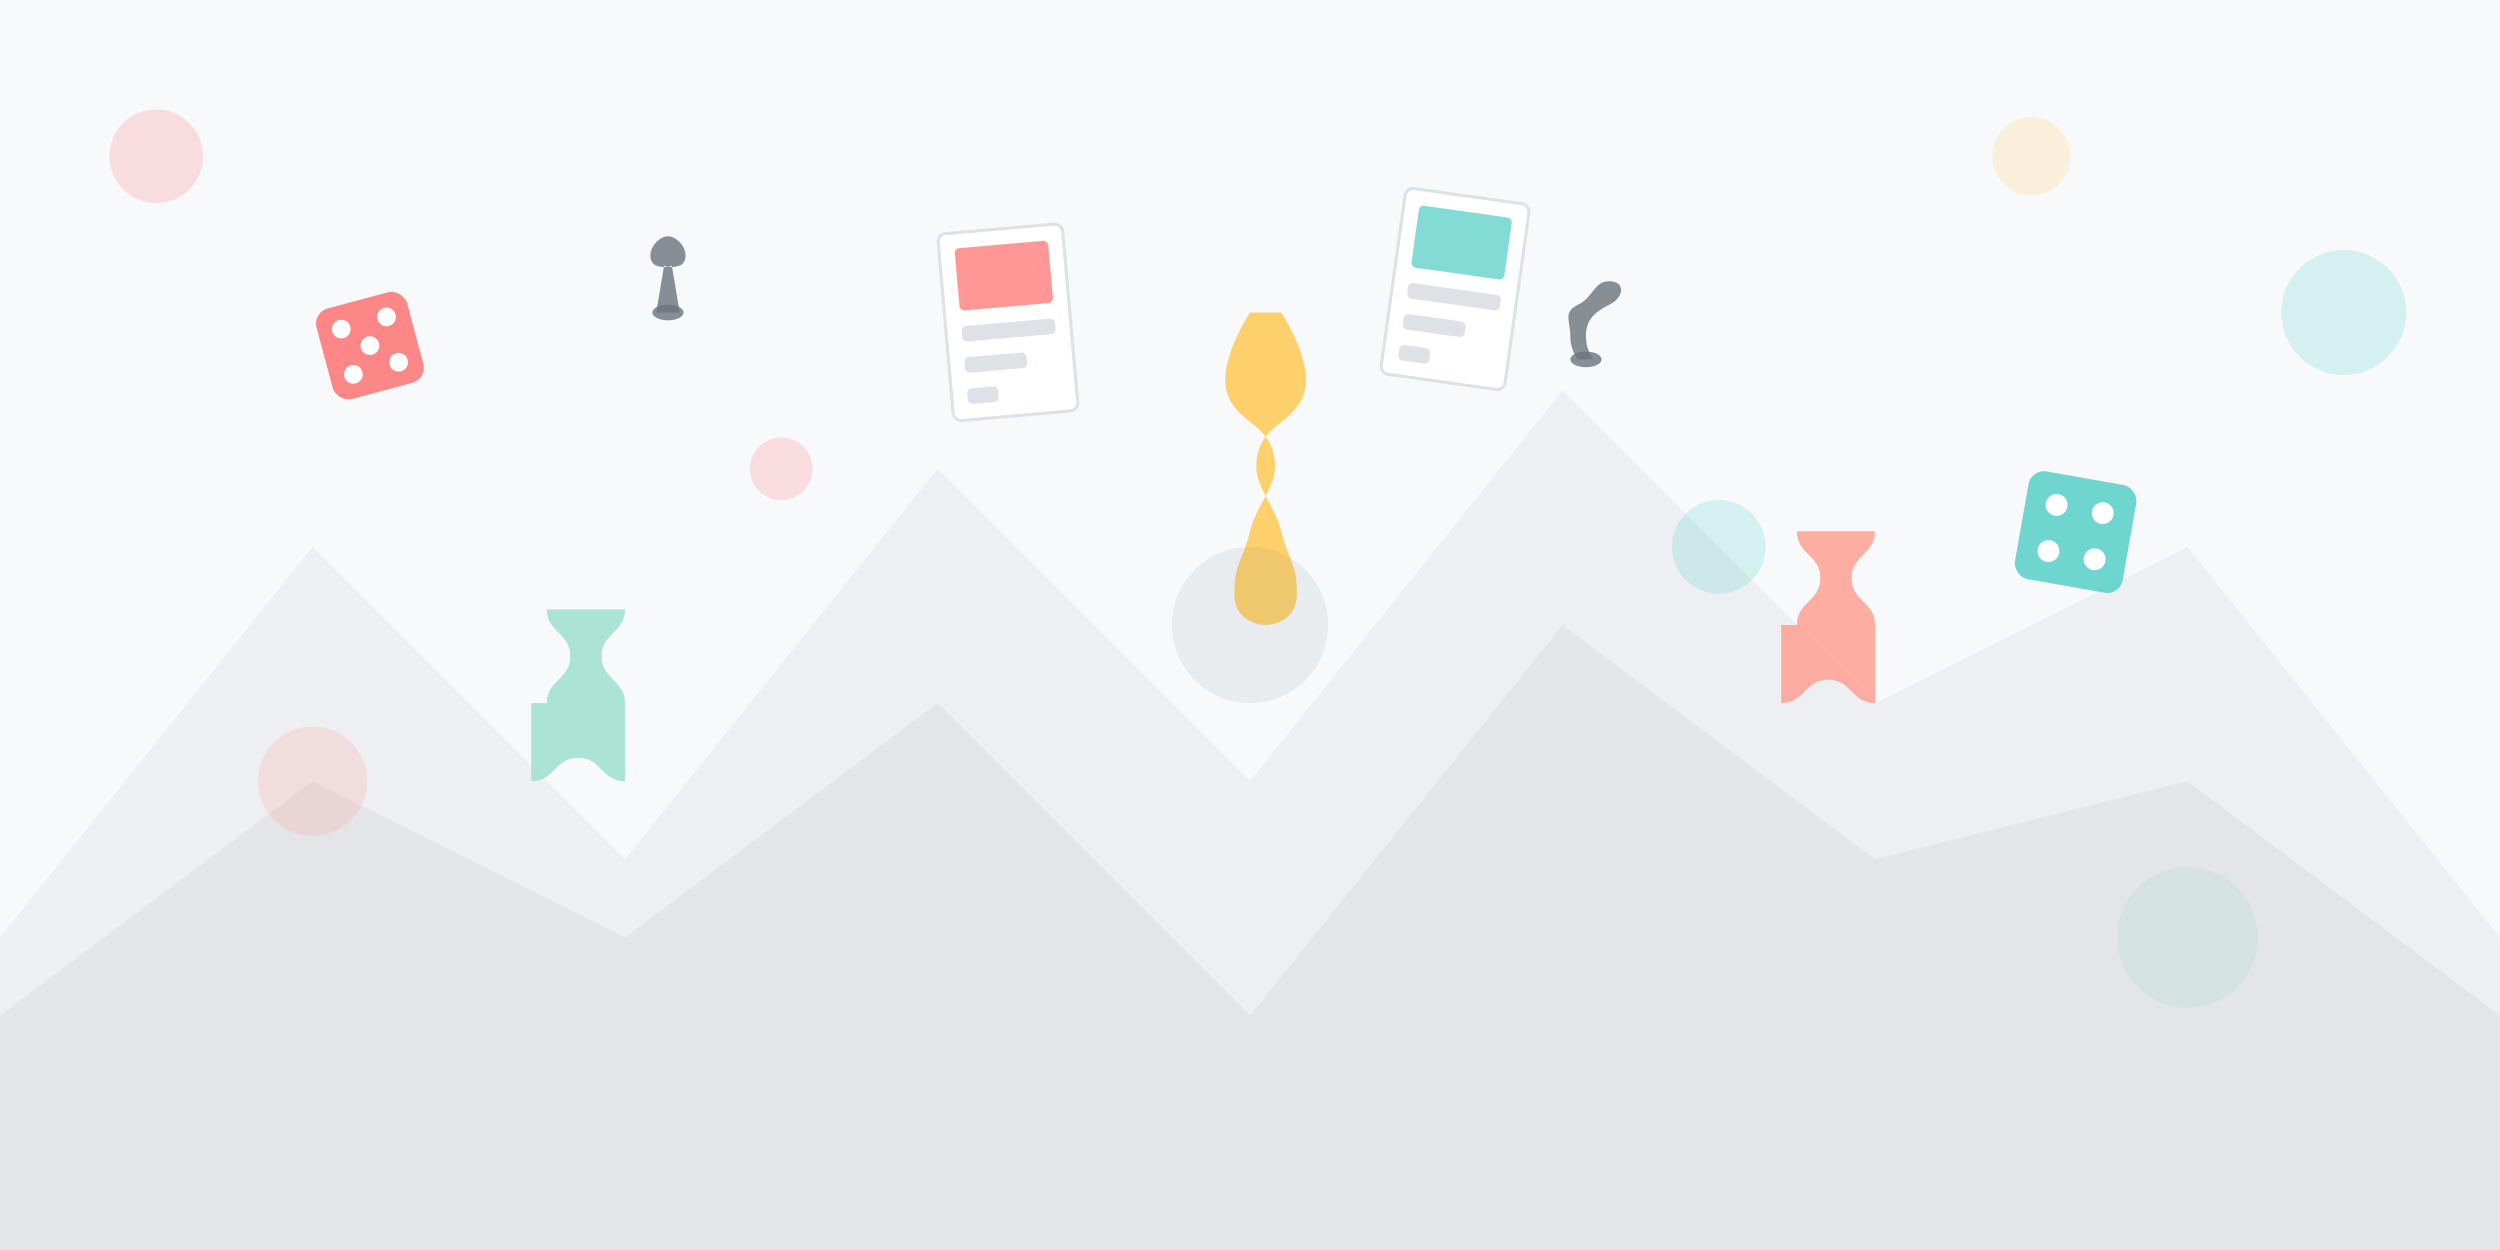 <svg width="1600" height="800" viewBox="0 0 1600 800" xmlns="http://www.w3.org/2000/svg">
  <!-- Background -->
  <rect width="1600" height="800" fill="#f7f9fb"/>
  
  <!-- Abstract Shapes - Mountains -->
  <path d="M0 600L200 350L400 550L600 300L800 500L1000 250L1200 450L1400 350L1600 600V800H0V600Z" fill="#e9ecef" opacity="0.7"/>
  <path d="M0 650L200 500L400 600L600 450L800 650L1000 400L1200 550L1400 500L1600 650V800H0V650Z" fill="#dee2e6" opacity="0.7"/>
  
  <!-- Decorative Game Elements -->
  <!-- Dice -->
  <g transform="translate(200, 200) rotate(-15)">
    <rect x="0" y="0" width="60" height="60" rx="10" fill="#ff6b6b" opacity="0.8"/>
    <circle cx="15" cy="15" r="6" fill="#ffffff"/>
    <circle cx="45" cy="15" r="6" fill="#ffffff"/>
    <circle cx="15" cy="45" r="6" fill="#ffffff"/>
    <circle cx="45" cy="45" r="6" fill="#ffffff"/>
    <circle cx="30" cy="30" r="6" fill="#ffffff"/>
  </g>
  
  <g transform="translate(1300, 300) rotate(10)">
    <rect x="0" y="0" width="70" height="70" rx="10" fill="#4ecdc4" opacity="0.8"/>
    <circle cx="20" cy="20" r="7" fill="#ffffff"/>
    <circle cx="50" cy="20" r="7" fill="#ffffff"/>
    <circle cx="20" cy="50" r="7" fill="#ffffff"/>
    <circle cx="50" cy="50" r="7" fill="#ffffff"/>
  </g>
  
  <!-- Meeple -->
  <path d="M800 200C800 200 780 230 785 250C790 270 810 270 815 290C820 310 805 320 800 340C795 360 790 360 790 380C790 400 810 400 810 400H790H800H810C810 400 830 400 830 380C830 360 825 360 820 340C815 320 800 310 805 290C810 270 830 270 835 250C840 230 820 200 820 200H800Z" fill="#ffcc5c" opacity="0.9"/>
  
  <!-- Chess Pieces -->
  <g transform="translate(400, 150)">
    <path d="M20 50L25 20C25 20 30 22 35 20C40 18 40 10 35 5C30 0 25 0 20 5C15 10 15 18 20 20C25 22 30 20 30 20L35 50H20Z" fill="#6c757d" opacity="0.8"/>
    <ellipse cx="27.5" cy="50" rx="10" ry="5" fill="#6c757d" opacity="0.8"/>
  </g>
  
  <g transform="translate(1000, 180)">
    <path d="M20 50C20 50 15 45 15 35C15 25 20 20 30 15C40 10 40 0 30 0C20 0 20 10 10 15C0 20 5 25 5 35C5 45 10 50 10 50H20Z" fill="#6c757d" opacity="0.8"/>
    <ellipse cx="15" cy="50" rx="10" ry="5" fill="#6c757d" opacity="0.8"/>
  </g>
  
  <!-- Cards -->
  <g transform="translate(600, 150) rotate(-5)">
    <rect x="0" y="0" width="80" height="120" rx="5" fill="#ffffff" stroke="#dee2e6" stroke-width="2"/>
    <rect x="10" y="10" width="60" height="40" rx="3" fill="#ff6b6b" opacity="0.7"/>
    <rect x="10" y="60" width="60" height="10" rx="3" fill="#dee2e6"/>
    <rect x="10" y="80" width="40" height="10" rx="3" fill="#dee2e6"/>
    <rect x="10" y="100" width="20" height="10" rx="3" fill="#dee2e6"/>
  </g>
  
  <g transform="translate(900, 120) rotate(8)">
    <rect x="0" y="0" width="80" height="120" rx="5" fill="#ffffff" stroke="#dee2e6" stroke-width="2"/>
    <rect x="10" y="10" width="60" height="40" rx="3" fill="#4ecdc4" opacity="0.7"/>
    <rect x="10" y="60" width="60" height="10" rx="3" fill="#dee2e6"/>
    <rect x="10" y="80" width="40" height="10" rx="3" fill="#dee2e6"/>
    <rect x="10" y="100" width="20" height="10" rx="3" fill="#dee2e6"/>
  </g>
  
  <!-- Puzzle Pieces -->
  <path d="M1150 400C1150 385 1165 385 1165 370C1165 355 1150 355 1150 340H1200C1200 355 1185 355 1185 370C1185 385 1200 385 1200 400V450C1185 450 1185 435 1170 435C1155 435 1155 450 1140 450V400H1150Z" fill="#ff9a8b" opacity="0.8"/>
  
  <path d="M350 450C350 435 365 435 365 420C365 405 350 405 350 390H400C400 405 385 405 385 420C385 435 400 435 400 450V500C385 500 385 485 370 485C355 485 355 500 340 500V450H350Z" fill="#98ddca" opacity="0.8"/>
  
  <!-- Small Decorative Circles -->
  <circle cx="100" cy="100" r="30" fill="#ff6b6b" opacity="0.2"/>
  <circle cx="1500" cy="200" r="40" fill="#4ecdc4" opacity="0.2"/>
  <circle cx="1300" cy="100" r="25" fill="#ffcc5c" opacity="0.2"/>
  <circle cx="200" cy="500" r="35" fill="#ff9a8b" opacity="0.2"/>
  <circle cx="1400" cy="600" r="45" fill="#98ddca" opacity="0.2"/>
  <circle cx="800" cy="400" r="50" fill="#6c757d" opacity="0.1"/>
  <circle cx="500" cy="300" r="20" fill="#ff6b6b" opacity="0.2"/>
  <circle cx="1100" cy="350" r="30" fill="#4ecdc4" opacity="0.2"/>
</svg>
